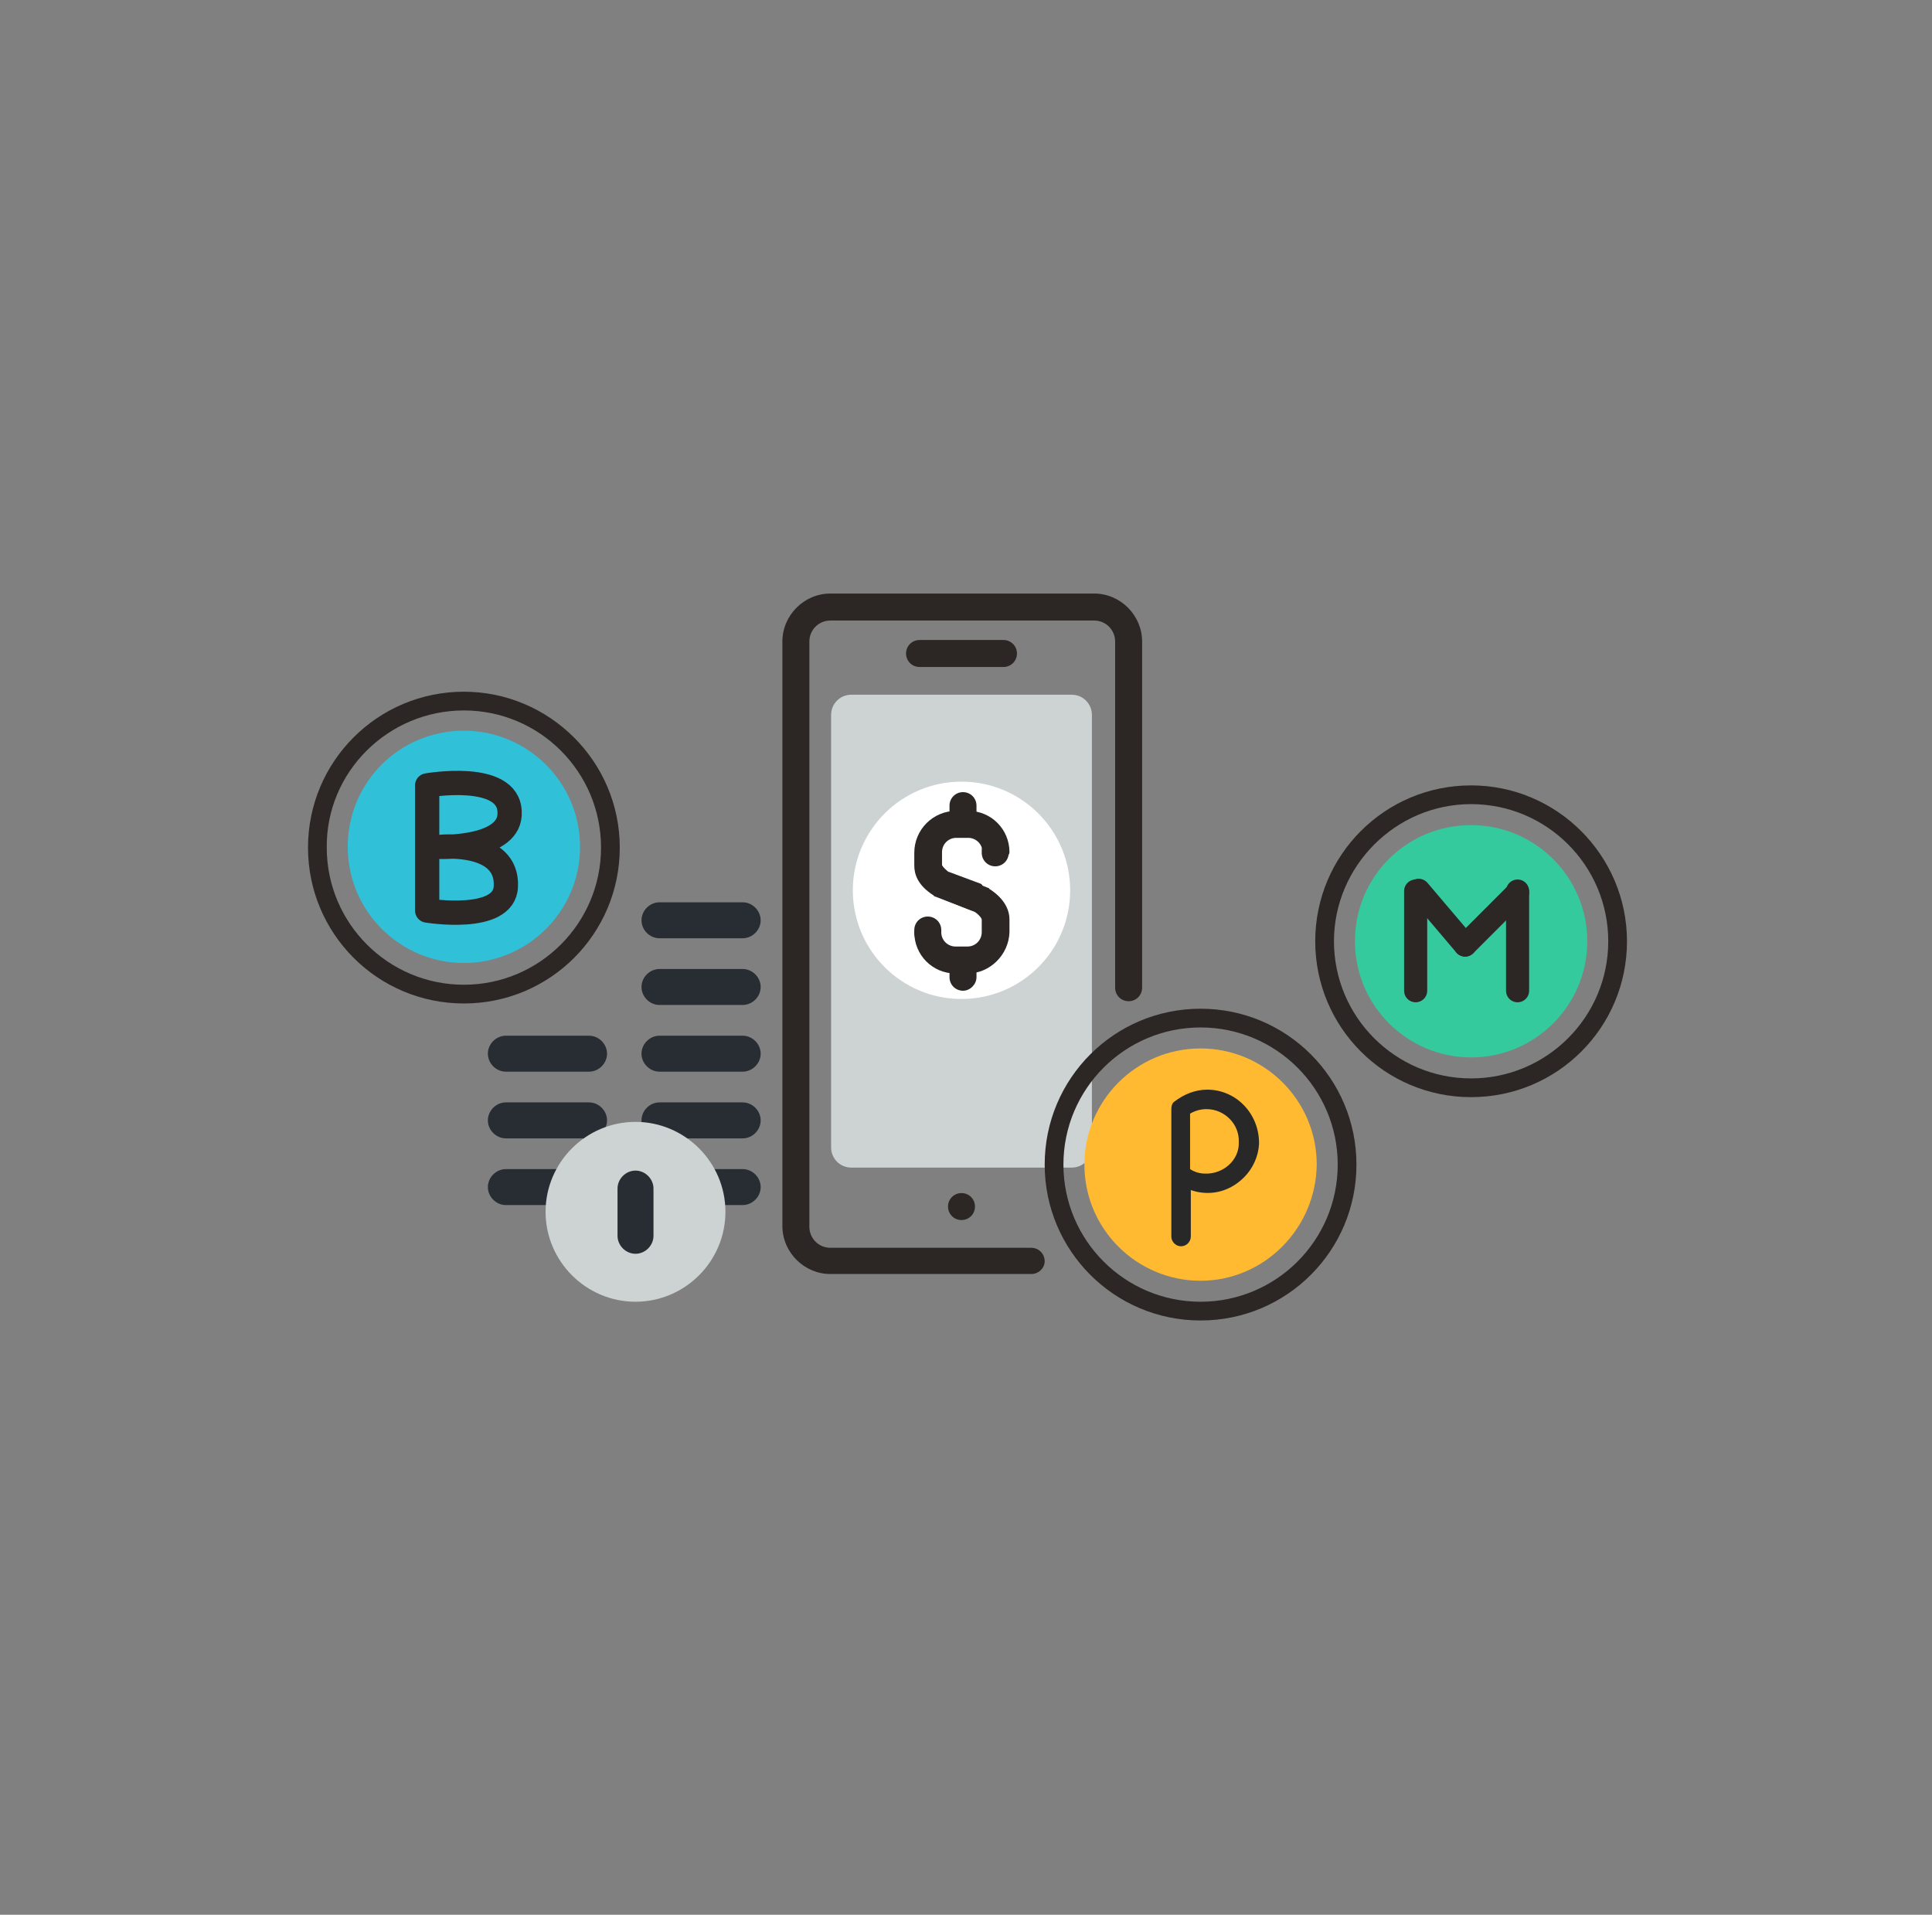 <?xml version="1.0" encoding="utf-8"?>
<!-- Generator: Adobe Illustrator 23.0.2, SVG Export Plug-In . SVG Version: 6.00 Build 0)  -->
<svg version="1.1" id="レイヤー_1" xmlns="http://www.w3.org/2000/svg" xmlns:xlink="http://www.w3.org/1999/xlink" x="0px"
	 y="0px" viewBox="0 0 257.8 255.5" style="enable-background:new 0 0 257.8 255.5;" xml:space="preserve">
<rect x="0" y="0" width="257.8" height="255.5" fill="#808080" stroke="none"/>
<style type="text/css">
	.st0{fill:#2C2625;}
	.st1{fill:#CDD3D3;}
	.st2{fill:#FFFFFF;}
	.st3{fill:none;}
	.st4{fill:#FFBA31;}
	.st5{fill:#282828;}
	.st6{fill:#34CA9D;}
	.st7{fill:none;stroke:#2C2625;stroke-width:3.083;stroke-linecap:round;stroke-miterlimit:10;}
	.st8{fill:#30C0D8;}
	.st9{fill:none;stroke:#2C2625;stroke-width:3.238;stroke-linecap:round;stroke-linejoin:round;stroke-miterlimit:10;}
	.st10{fill:#282D33;}
</style>
<g>
	<g>
		<g>
			<path class="st0" d="M137.6,170h-26.8c-3.5,0-6.4-2.9-6.4-6.4v-78c0-3.5,2.9-6.4,6.4-6.4H146c3.5,0,6.4,2.9,6.4,6.4v46.2
				c0,1-0.8,1.8-1.8,1.8l0,0c-1,0-1.8-0.8-1.8-1.8V85.6c0-1.5-1.2-2.8-2.8-2.8h-35.2c-1.5,0-2.8,1.2-2.8,2.8v78.1
				c0,1.5,1.2,2.8,2.8,2.8h26.8c1,0,1.8,0.8,1.8,1.8l0,0C139.4,169.2,138.6,170,137.6,170z"/>
		</g>
		<path class="st1" d="M143,155.8h-29.4c-1.5,0-2.7-1.2-2.7-2.7V95.4c0-1.5,1.2-2.7,2.7-2.7H143c1.5,0,2.7,1.2,2.7,2.7v57.7
			C145.7,154.6,144.5,155.8,143,155.8z"/>
		<g>
			<g>
				<path class="st0" d="M133.9,89h-11.2c-1,0-1.8-0.8-1.8-1.8l0,0c0-1,0.8-1.8,1.8-1.8h11.2c1,0,1.8,0.8,1.8,1.8l0,0
					C135.7,88.2,134.9,89,133.9,89z"/>
			</g>
		</g>
		<circle class="st2" cx="128.3" cy="118.8" r="14.5"/>
		<g>
			<path class="st0" d="M128.3,162.8L128.3,162.8c-1,0-1.8-0.8-1.8-1.8l0,0c0-1,0.8-1.8,1.8-1.8l0,0c1,0,1.8,0.8,1.8,1.8l0,0
				C130.1,162,129.3,162.8,128.3,162.8z"/>
		</g>
		<g>
			<g>
				<path class="st0" d="M129.4,121.4l-4.7-1.8c0,0-0.1,0-0.1-0.1c-2.2-1.4-2.6-2.9-2.6-4v-1.7c0-3.1,2.5-5.6,5.6-5.6h1.6
					c3.1,0,5.5,2.5,5.5,5.5l0,0c0,0.3-0.2,0.5-0.5,0.5h-2.6c-0.3,0-0.5-0.2-0.5-0.5l0,0c0-1.1-0.9-1.9-1.9-1.9h-1.6
					c-1.1,0-1.9,0.9-1.9,1.9v1.7c0,0.1,0.2,0.4,0.8,0.9l4.3,1.6c0.3,0.1,0.4,0.4,0.3,0.7l-0.9,2.4
					C129.9,121.4,129.6,121.5,129.4,121.4z"/>
			</g>
			<g>
				<path class="st0" d="M129.1,129.9h-1.6c-3.1,0-5.5-2.5-5.5-5.5l0,0c0-0.3,0.2-0.5,0.5-0.5h2.6c0.3,0,0.5,0.2,0.5,0.5l0,0
					c0,1.1,0.9,1.9,1.9,1.9h1.6c1.1,0,1.9-0.9,1.9-1.9v-1.7c0-0.1-0.2-0.5-0.9-1l-4-1.6c-0.3-0.1-0.4-0.4-0.3-0.7l0.9-2.4
					c0.1-0.3,0.4-0.4,0.7-0.3l4.5,1.8c0,0,0.1,0,0.1,0.1c2.2,1.4,2.7,3,2.7,4.1v1.7C134.6,127.4,132.1,129.9,129.1,129.9z"/>
			</g>
			<g>
				<line class="st3" x1="128.5" y1="105.7" x2="128.5" y2="110.5"/>
				<path class="st0" d="M128.5,110.5L128.5,110.5c-1,0-1.8-0.8-1.8-1.8v-1.2c0-1,0.8-1.8,1.8-1.8l0,0c1,0,1.8,0.8,1.8,1.8v1.2
					C130.3,109.7,129.5,110.5,128.5,110.5z"/>
			</g>
			<g>
				<line class="st3" x1="128.5" y1="127.3" x2="128.5" y2="132.2"/>
				<path class="st0" d="M128.5,132.2L128.5,132.2c-1,0-1.8-0.8-1.8-1.8v-1.2c0-1,0.8-1.8,1.8-1.8l0,0c1,0,1.8,0.8,1.8,1.8v1.2
					C130.3,131.3,129.5,132.2,128.5,132.2z"/>
				<path class="st0" d="M132.8,115.6L132.8,115.6c-1,0-1.8-0.8-1.8-1.8v-0.3c0-1,0.8-1.8,1.8-1.8l0,0c1,0,1.8,0.8,1.8,1.8v0.3
					C134.6,114.8,133.8,115.6,132.8,115.6z"/>
				<path class="st0" d="M123.8,126.2L123.8,126.2c-1,0-1.8-0.8-1.8-1.8v-0.3c0-1,0.8-1.8,1.8-1.8l0,0c1,0,1.8,0.8,1.8,1.8v0.3
					C125.6,125.4,124.8,126.2,123.8,126.2z"/>
			</g>
		</g>
	</g>
	<g>
		<g>
			<g>
				<path class="st0" d="M160.2,137.1c10.1,0,18.3,8.2,18.3,18.3s-8.2,18.3-18.3,18.3s-18.3-8.2-18.3-18.3S150.1,137.1,160.2,137.1
					 M160.2,134.6c-11.5,0-20.8,9.3-20.8,20.8s9.3,20.8,20.8,20.8s20.8-9.3,20.8-20.8C181,143.9,171.7,134.6,160.2,134.6
					L160.2,134.6z"/>
			</g>
		</g>
		<path class="st4" d="M160.2,170.9c-8.5,0-15.5-6.9-15.5-15.5c0-8.5,6.9-15.5,15.5-15.5c8.5,0,15.5,6.9,15.5,15.5
			C175.6,163.9,168.7,170.9,160.2,170.9z"/>
		<path class="st5" d="M161.1,145.4c-1.6,0-3.1,0.6-4.4,1.6c-0.3,0.2-0.4,0.6-0.4,1v0.6v8.1v8.3c0,0.7,0.6,1.3,1.3,1.3
			s1.3-0.6,1.3-1.3v-6.2c2.3,0.8,5,0.4,7.1-1.7c1.2-1.2,1.9-2.8,2-4.4C168.1,148.7,165,145.4,161.1,145.4z M160.8,156.6
			c-0.7,0-1.4-0.2-2-0.6v-7.4c0.7-0.4,1.4-0.6,2.2-0.6c2.4,0,4.4,2,4.3,4.4C165.4,154.8,163.2,156.7,160.8,156.6z"/>
	</g>
	<g>
		<g>
			<g>
				<g>
					<path class="st0" d="M196.3,107.3c10.1,0,18.3,8.2,18.3,18.3s-8.2,18.3-18.3,18.3s-18.3-8.2-18.3-18.3
						C178,115.6,186.2,107.3,196.3,107.3 M196.3,104.8c-11.5,0-20.8,9.3-20.8,20.8s9.3,20.8,20.8,20.8s20.8-9.3,20.8-20.8
						C217.1,114.2,207.8,104.8,196.3,104.8L196.3,104.8z"/>
				</g>
			</g>
			<path class="st6" d="M196.3,141.1c-8.5,0-15.5-6.9-15.5-15.5s6.9-15.5,15.5-15.5c8.5,0,15.5,6.9,15.5,15.5
				S204.8,141.1,196.3,141.1z"/>
		</g>
		<g>
			<line class="st7" x1="188.9" y1="118.9" x2="188.9" y2="132.2"/>
			<line class="st7" x1="202.5" y1="118.9" x2="202.5" y2="132.2"/>
			<line class="st7" x1="202.5" y1="119.1" x2="195.5" y2="126.1"/>
			<line class="st7" x1="189.3" y1="118.8" x2="195.5" y2="126.1"/>
		</g>
	</g>
	<g>
		<g>
			<g>
				<g>
					<path class="st0" d="M61.9,94.8c10.1,0,18.3,8.2,18.3,18.3s-8.2,18.3-18.3,18.3s-18.3-8.2-18.3-18.3
						C43.5,103,51.8,94.8,61.9,94.8 M61.9,92.3c-11.5,0-20.8,9.3-20.8,20.8s9.3,20.8,20.8,20.8s20.8-9.3,20.8-20.8
						S73.3,92.3,61.9,92.3L61.9,92.3z"/>
				</g>
			</g>
			<path class="st8" d="M61.9,128.5c-8.5,0-15.5-6.9-15.5-15.5s6.9-15.5,15.5-15.5c8.5,0,15.5,6.9,15.5,15.5S70.4,128.5,61.9,128.5z
				"/>
		</g>
	</g>
	<path class="st9" d="M57,121.5v-16.7c0,0,10.8-1.9,11,3.5c0.3,5-9.2,4.7-9.2,4.7s9-0.9,8.7,5.3C67.3,123.2,57,121.5,57,121.5z"/>
	<g>
		<g>
			<g>
				<path class="st10" d="M99.1,125.2H88c-1.3,0-2.4-1.1-2.4-2.4l0,0c0-1.3,1.1-2.4,2.4-2.4h11.1c1.3,0,2.4,1.1,2.4,2.4l0,0
					C101.5,124.1,100.4,125.2,99.1,125.2z"/>
			</g>
			<g>
				<path class="st10" d="M99.1,134.1H88c-1.3,0-2.4-1.1-2.4-2.4l0,0c0-1.3,1.1-2.4,2.4-2.4h11.1c1.3,0,2.4,1.1,2.4,2.4l0,0
					C101.5,133,100.4,134.1,99.1,134.1z"/>
			</g>
			<g>
				<path class="st10" d="M99.1,143H88c-1.3,0-2.4-1.1-2.4-2.4l0,0c0-1.3,1.1-2.4,2.4-2.4h11.1c1.3,0,2.4,1.1,2.4,2.4l0,0
					C101.5,141.9,100.4,143,99.1,143z"/>
			</g>
			<g>
				<path class="st10" d="M99.1,151.9H88c-1.3,0-2.4-1.1-2.4-2.4l0,0c0-1.3,1.1-2.4,2.4-2.4h11.1c1.3,0,2.4,1.1,2.4,2.4l0,0
					C101.5,150.8,100.4,151.9,99.1,151.9z"/>
			</g>
			<g>
				<path class="st10" d="M99.1,160.8H88c-1.3,0-2.4-1.1-2.4-2.4l0,0c0-1.3,1.1-2.4,2.4-2.4h11.1c1.3,0,2.4,1.1,2.4,2.4l0,0
					C101.5,159.7,100.4,160.8,99.1,160.8z"/>
			</g>
		</g>
		<g>
			<g>
				<path class="st10" d="M78.6,143H67.5c-1.3,0-2.4-1.1-2.4-2.4l0,0c0-1.3,1.1-2.4,2.4-2.4h11.1c1.3,0,2.4,1.1,2.4,2.4l0,0
					C81,141.9,79.9,143,78.6,143z"/>
			</g>
			<g>
				<path class="st10" d="M78.6,151.9H67.5c-1.3,0-2.4-1.1-2.4-2.4l0,0c0-1.3,1.1-2.4,2.4-2.4h11.1c1.3,0,2.4,1.1,2.4,2.4l0,0
					C81,150.8,79.9,151.9,78.6,151.9z"/>
			</g>
			<g>
				<path class="st10" d="M78.6,160.8H67.5c-1.3,0-2.4-1.1-2.4-2.4l0,0c0-1.3,1.1-2.4,2.4-2.4h11.1c1.3,0,2.4,1.1,2.4,2.4l0,0
					C81,159.7,79.9,160.8,78.6,160.8z"/>
			</g>
		</g>
		<g>
			<path class="st1" d="M96.8,161.7c0,6.6-5.4,12-12,12s-12-5.4-12-12s5.4-12,12-12S96.8,155.1,96.8,161.7z"/>
			<g>
				<g>
					<path class="st10" d="M84.8,167.3L84.8,167.3c-1.3,0-2.4-1.1-2.4-2.4v-6.3c0-1.3,1.1-2.4,2.4-2.4l0,0c1.3,0,2.4,1.1,2.4,2.4
						v6.3C87.2,166.2,86.1,167.3,84.8,167.3z"/>
				</g>
			</g>
		</g>
	</g>
</g>
</svg>

